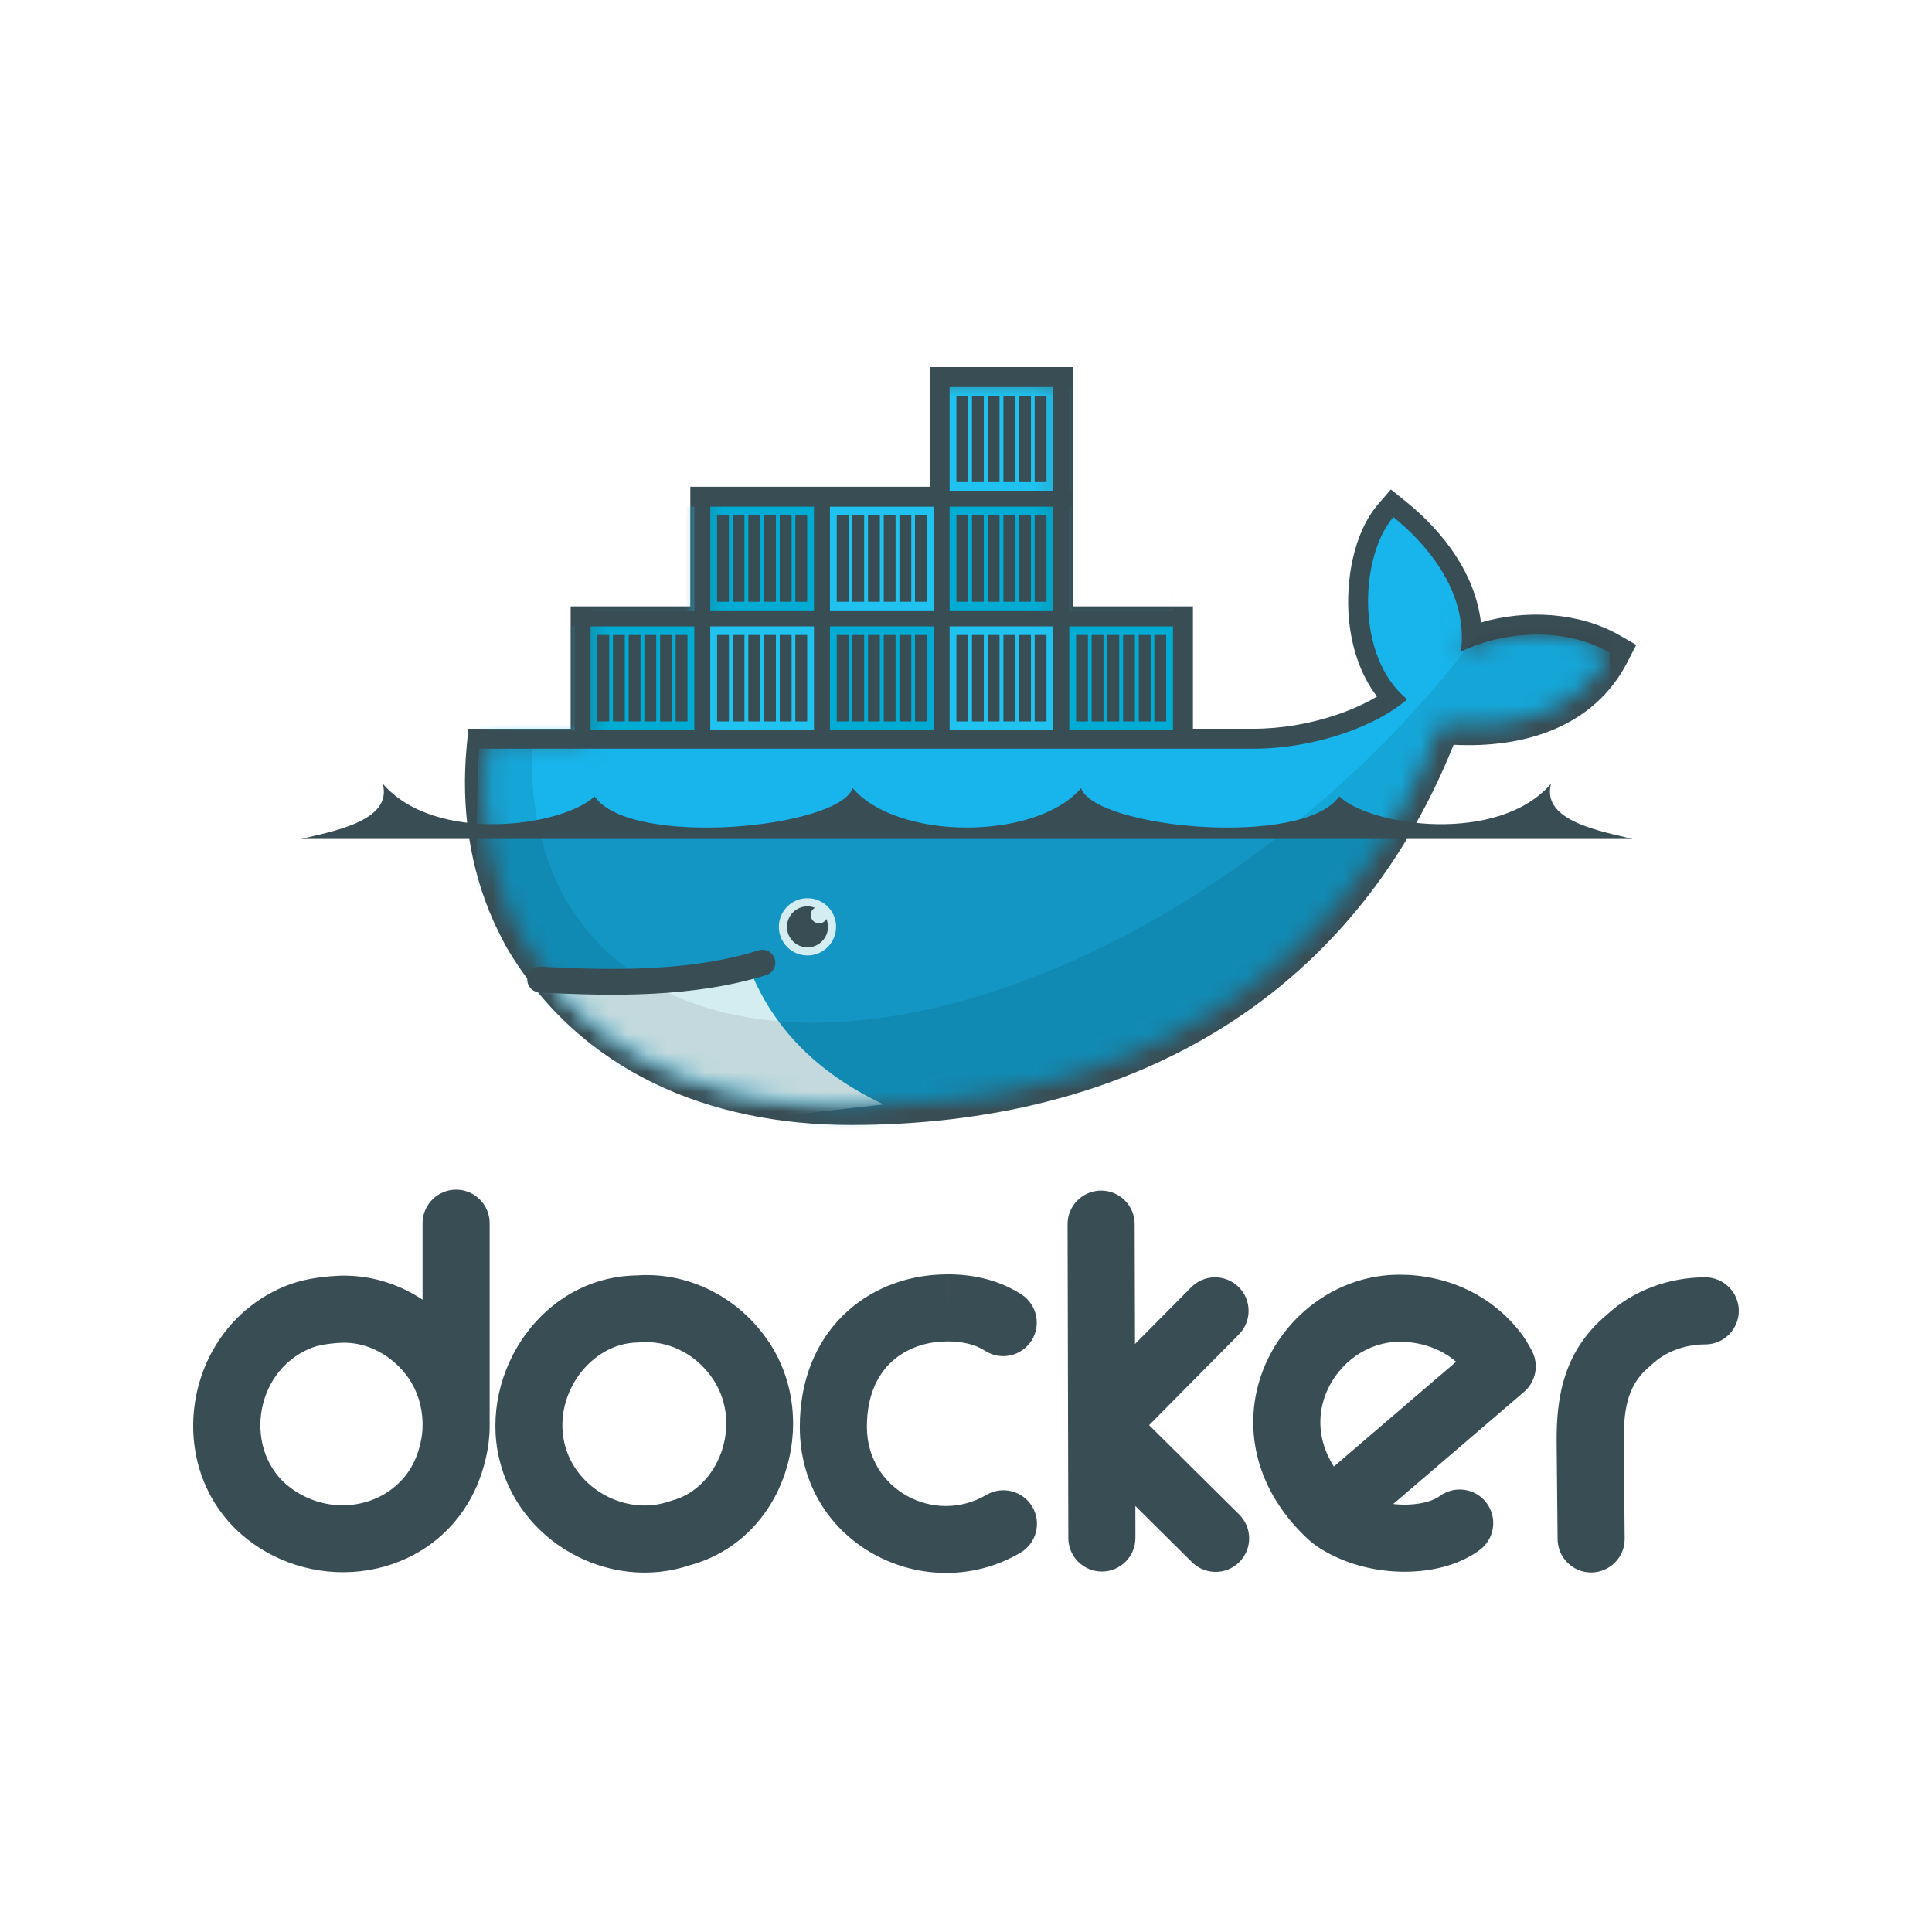 <?xml version="1.0" encoding="UTF-8"?>
<svg xmlns="http://www.w3.org/2000/svg" width="100" height="100" viewBox="0 0 100 100" fill="none">
  <path fill-rule="evenodd" clip-rule="evenodd" d="M23.609 61.577C24.568 61.577 25.345 62.355 25.345 63.313V73.563C25.347 73.667 25.347 73.77 25.345 73.873C25.341 74.89 25.064 76.048 24.655 76.97C22.609 81.585 16.816 82.664 12.959 79.791C8.3 76.323 9.331 68.83 14.728 66.584C15.627 66.21 16.57 66.091 17.381 66.04C17.57 66.026 17.745 66.026 17.859 66.026C17.865 66.026 17.87 66.026 17.876 66.026C17.882 66.026 17.889 66.026 17.896 66.027C19.36 66.044 20.724 66.51 21.872 67.272V63.313C21.872 62.355 22.65 61.577 23.609 61.577ZM21.872 73.602C21.85 72.773 21.589 71.953 21.123 71.299C20.346 70.208 19.126 69.517 17.865 69.499C17.737 69.499 17.68 69.5 17.631 69.504C17.623 69.504 17.615 69.505 17.606 69.505C16.93 69.547 16.436 69.635 16.062 69.791C13.065 71.037 12.609 75.201 15.033 77.006C17.308 78.701 20.438 77.915 21.481 75.562C21.722 75.017 21.872 74.328 21.872 73.853V73.602ZM56.989 61.625C57.947 61.623 58.727 62.398 58.73 63.357L58.747 69.566L61.657 66.628C62.331 65.947 63.431 65.941 64.112 66.616C64.794 67.291 64.799 68.39 64.124 69.072L59.477 73.765L64.142 78.392C64.823 79.067 64.828 80.166 64.152 80.847C63.477 81.528 62.378 81.533 61.697 80.857L58.766 77.95L58.768 79.602C58.77 80.561 57.994 81.34 57.035 81.342C56.076 81.343 55.297 80.567 55.296 79.608L55.257 63.367C55.254 62.408 56.03 61.628 56.989 61.625ZM49.039 65.959C50.265 65.957 51.637 66.204 52.869 66.999C53.674 67.52 53.905 68.595 53.385 69.4C52.864 70.206 51.79 70.437 50.984 69.916C50.478 69.589 49.824 69.43 49.044 69.432L49.041 69.432C48.983 69.432 48.922 69.434 48.824 69.439L48.797 69.44C47.725 69.486 46.754 69.884 46.063 70.569C45.39 71.235 44.87 72.281 44.87 73.853C44.87 77.117 48.369 78.957 51.055 77.375C51.882 76.889 52.946 77.165 53.433 77.991C53.919 78.817 53.644 79.882 52.817 80.368C47.975 83.219 41.398 79.986 41.398 73.853C41.398 71.451 42.222 69.485 43.619 68.102C44.997 66.737 46.82 66.049 48.648 65.97C48.657 65.97 48.666 65.969 48.677 65.969C48.763 65.965 48.902 65.959 49.039 65.959ZM49.039 65.959C49.04 65.959 49.04 65.959 49.041 65.959V67.695L49.038 65.959C49.038 65.959 49.039 65.959 49.039 65.959ZM65.473 70.677C66.615 67.998 69.29 65.978 72.436 65.978C74.853 65.978 77.228 66.994 78.789 69.09C78.931 69.28 79.067 69.514 79.137 69.639C79.18 69.714 79.217 69.781 79.243 69.829C79.257 69.854 79.267 69.874 79.275 69.888L79.285 69.906L79.288 69.911L79.288 69.913L79.289 69.914L79.289 69.914C79.289 69.914 79.289 69.915 77.754 70.726C78.884 72.044 78.884 72.044 78.884 72.044L75.542 74.909C74.452 75.843 73.233 76.887 72.113 77.847C72.385 77.877 72.661 77.887 72.934 77.875C73.701 77.841 74.244 77.642 74.52 77.438C75.29 76.867 76.378 77.029 76.949 77.799C77.52 78.57 77.358 79.657 76.587 80.228C75.571 80.981 74.275 81.291 73.089 81.344C71.88 81.398 70.59 81.196 69.461 80.725C68.89 80.487 68.211 80.148 67.655 79.624C64.759 76.895 64.286 73.461 65.473 70.677ZM69.04 75.908C70.36 74.776 71.921 73.439 73.282 72.272L75.369 70.484C74.575 69.804 73.551 69.451 72.436 69.451C70.813 69.451 69.317 70.515 68.667 72.039C68.198 73.14 68.163 74.525 69.04 75.908ZM77.754 70.726L78.884 72.044C79.5 71.516 79.668 70.632 79.289 69.914L77.754 70.726ZM33.324 65.998C35.995 65.948 38.44 67.358 39.863 69.562C42.465 73.594 40.661 79.669 35.705 81.017C31.543 82.415 26.818 79.831 25.824 75.443C24.82 71.017 28.071 66.106 32.919 66.017C32.942 66.017 32.972 66.015 33.046 66.011L33.055 66.01C33.117 66.006 33.217 66 33.324 65.998M36.945 71.446C36.127 70.179 34.774 69.444 33.389 69.47L33.388 69.47C33.365 69.47 33.335 69.472 33.262 69.477L33.252 69.477C33.19 69.481 33.09 69.487 32.983 69.489C30.598 69.533 28.634 72.134 29.21 74.675C29.75 77.055 32.399 78.487 34.631 77.714C34.673 77.699 34.716 77.686 34.759 77.675C37.216 77.031 38.429 73.744 36.945 71.446ZM90 67.845C90.003 68.804 89.227 69.584 88.268 69.586C87.197 69.589 86.207 69.964 85.502 70.623C85.476 70.648 85.449 70.672 85.421 70.695C84.353 71.577 84.026 72.658 84.045 74.647L84.093 79.637C84.102 80.596 83.333 81.38 82.374 81.39C81.415 81.399 80.63 80.629 80.621 79.67L80.572 74.68C80.549 72.293 80.941 69.915 83.17 68.05C84.575 66.757 86.419 66.118 88.259 66.113C89.218 66.111 89.997 66.886 90 67.845Z" fill="#394D54"></path>
  <path d="M55.552 31.388H61.746V37.72H64.877C66.324 37.72 67.811 37.462 69.181 36.998C69.854 36.77 70.609 36.452 71.273 36.053C70.399 34.911 69.953 33.47 69.821 32.049C69.643 30.116 70.032 27.601 71.34 26.088L71.992 25.335L72.767 25.959C74.721 27.528 76.364 29.721 76.653 32.221C79.005 31.529 81.767 31.693 83.84 32.889L84.691 33.38L84.243 34.254C82.49 37.676 78.824 38.736 75.24 38.549C69.877 51.906 58.202 58.229 44.046 58.229C36.733 58.229 30.023 55.495 26.202 49.006C25.978 48.603 25.786 48.182 25.582 47.768C24.291 44.912 23.862 41.783 24.153 38.656L24.24 37.72H29.537V31.388H35.731V25.194H48.119V19H55.551L55.552 31.388Z" fill="#394D54"></path>
  <mask id="mask0_98_347" style="mask-type:luminance" maskUnits="userSpaceOnUse" x="25" y="19" width="59" height="39">
    <path d="M36.187 19.542V32.003H30.228V38.233H25.238C25.217 38.413 25.2 38.594 25.182 38.775C24.871 42.169 25.463 45.3 26.825 47.976L27.282 48.797C27.556 49.289 27.875 49.752 28.213 50.203C28.55 50.653 28.669 50.902 28.882 51.201C32.481 55.247 37.847 57.195 44.043 57.195C57.762 57.195 69.406 51.117 74.559 37.463C78.215 37.838 81.722 36.9 83.32 33.78C80.775 32.311 77.502 32.782 75.617 33.73L80.612 19.542L61.108 32.003H54.878V19.542H36.187Z" fill="white"></path>
  </mask>
  <g mask="url(#mask0_98_347)">
    <path d="M49.151 20.032H54.519V25.4H49.151V20.032Z" fill="#20C2EF"></path>
    <path d="M49.81 24.953V20.48V24.953ZM50.615 24.953V20.48V24.953ZM51.428 24.953V20.48V24.953ZM52.242 24.953V20.48V24.953ZM53.056 24.953V20.48V24.953ZM53.86 24.953V20.48V24.953Z" fill="black"></path>
    <path fill-rule="evenodd" clip-rule="evenodd" d="M50.117 20.48V24.953H49.504V20.48H50.117ZM50.922 20.48V24.953H50.309V20.48H50.922ZM51.735 20.48V24.953H51.122V20.48H51.735ZM52.548 20.48V24.953H51.936V20.48H52.548ZM53.362 20.48V24.953H52.749V20.48H53.362ZM54.167 20.48V24.953H53.554V20.48H54.167Z" fill="#394D54"></path>
    <path d="M55.345 25.4H60.713V20.032H55.345V25.4Z" fill="#00ACD3"></path>
    <path d="M56.004 20.478V24.952V20.478ZM56.809 20.478V24.952V20.478ZM57.622 20.478V24.952V20.478ZM58.436 20.478V24.952V20.478ZM59.249 20.478V24.952V20.478ZM60.054 20.478V24.952V20.478Z" fill="black"></path>
    <path fill-rule="evenodd" clip-rule="evenodd" d="M56.311 24.952V20.478H55.698V24.952H56.311ZM57.116 24.952V20.478H56.503V24.952H57.116ZM57.929 24.952V20.478H57.316V24.952H57.929ZM58.742 24.952V20.478H58.13V24.952H58.742ZM59.556 24.952V20.478H58.943V24.952H59.556ZM60.361 24.952V20.478H59.748V24.952H60.361Z" fill="#394D54"></path>
    <path d="M24.375 26.226H29.743V31.594H24.375V26.226Z" fill="#00ACD3"></path>
    <path d="M24.375 32.421H29.743V37.789H24.375V32.421Z" fill="#20C2EF"></path>
    <path d="M25.034 31.147V26.673V31.147ZM25.839 31.147V26.673V31.147ZM26.652 31.147V26.673V31.147ZM27.466 31.147V26.673V31.147ZM28.279 31.147V26.673V31.147ZM29.084 31.147V26.673V31.147Z" fill="black"></path>
    <path fill-rule="evenodd" clip-rule="evenodd" d="M25.341 26.673V31.147H24.728V26.673H25.341ZM26.146 26.673V31.147H25.533V26.673H26.146ZM26.959 26.673V31.147H26.346V26.673H26.959ZM27.772 26.673V31.147H27.16V26.673H27.772ZM28.586 26.673V31.147H27.973V26.673H28.586ZM29.391 26.673V31.147H28.778V26.673H29.391Z" fill="#394D54"></path>
    <path d="M25.034 37.341V32.867V37.341ZM25.839 37.341V32.867V37.341ZM26.652 37.341V32.867V37.341ZM27.466 37.341V32.867V37.341ZM28.279 37.341V32.867V37.341ZM29.084 37.341V32.867V37.341Z" fill="black"></path>
    <path fill-rule="evenodd" clip-rule="evenodd" d="M25.341 32.867V37.341H24.728V32.867H25.341ZM26.146 32.867V37.341H25.533V32.867H26.146ZM26.959 32.867V37.341H26.346V32.867H26.959ZM27.772 32.867V37.341H27.16V32.867H27.772ZM28.586 32.867V37.341H27.973V32.867H28.586ZM29.391 32.867V37.341H28.778V32.867H29.391Z" fill="#394D54"></path>
    <path d="M30.569 37.788H35.937V32.42H30.569V37.788Z" fill="#00ACD3"></path>
    <path d="M30.569 31.595H35.937V26.226H30.569V31.595Z" fill="#20C2EF"></path>
    <path d="M31.228 32.867V37.341V32.867ZM32.033 32.867V37.341V32.867ZM32.846 32.867V37.341V32.867ZM33.66 32.867V37.341V32.867ZM34.473 32.867V37.341V32.867ZM35.278 32.867V37.341V32.867Z" fill="black"></path>
    <path fill-rule="evenodd" clip-rule="evenodd" d="M31.534 37.341V32.867H30.922V37.341H31.534ZM32.34 37.341V32.867H31.727V37.341H32.34ZM33.153 37.341V32.867H32.54V37.341H33.153ZM33.966 37.341V32.867H33.353V37.341H33.966ZM34.78 37.341V32.867H34.167V37.341H34.78ZM35.584 37.341V32.867H34.972V37.341H35.584Z" fill="#394D54"></path>
    <path d="M31.228 26.674V31.148V26.674ZM32.033 26.674V31.148V26.674ZM32.846 26.674V31.148V26.674ZM33.66 26.674V31.148V26.674ZM34.473 26.674V31.148V26.674ZM35.278 26.674V31.148V26.674Z" fill="black"></path>
    <path fill-rule="evenodd" clip-rule="evenodd" d="M31.534 31.148V26.674H30.922V31.148H31.534ZM32.34 31.148V26.674H31.727V31.148H32.34ZM33.153 31.148V26.674H32.54V31.148H33.153ZM33.966 31.148V26.674H33.353V31.148H33.966ZM34.78 31.148V26.674H34.167V31.148H34.78ZM35.584 31.148V26.674H34.972V31.148H35.584Z" fill="#394D54"></path>
    <path d="M36.763 26.226H42.131V31.594H36.763V26.226Z" fill="#00ACD3"></path>
    <path d="M36.763 32.421H42.131V37.789H36.763V32.421Z" fill="#20C2EF"></path>
    <path d="M37.422 31.147V26.673V31.147ZM38.227 31.147V26.673V31.147ZM39.04 31.147V26.673V31.147ZM39.854 31.147V26.673V31.147ZM40.667 31.147V26.673V31.147ZM41.472 31.147V26.673V31.147Z" fill="black"></path>
    <path fill-rule="evenodd" clip-rule="evenodd" d="M37.728 26.673V31.147H37.116V26.673H37.728ZM38.533 26.673V31.147H37.921V26.673H38.533ZM39.347 26.673V31.147H38.734V26.673H39.347ZM40.16 26.673V31.147H39.547V26.673H40.16ZM40.974 26.673V31.147H40.361V26.673H40.974ZM41.779 26.673V31.147H41.166V26.673H41.779Z" fill="#394D54"></path>
    <path d="M37.422 37.341V32.867V37.341ZM38.227 37.341V32.867V37.341ZM39.04 37.341V32.867V37.341ZM39.854 37.341V32.867V37.341ZM40.667 37.341V32.867V37.341ZM41.472 37.341V32.867V37.341Z" fill="black"></path>
    <path fill-rule="evenodd" clip-rule="evenodd" d="M37.728 32.867V37.341H37.116V32.867H37.728ZM38.533 32.867V37.341H37.921V32.867H38.533ZM39.347 32.867V37.341H38.734V32.867H39.347ZM40.16 32.867V37.341H39.547V32.867H40.16ZM40.974 32.867V37.341H40.361V32.867H40.974ZM41.779 32.867V37.341H41.166V32.867H41.779Z" fill="#394D54"></path>
    <path d="M42.957 37.788H48.325V32.42H42.957V37.788Z" fill="#00ACD3"></path>
    <path d="M42.957 31.595H48.325V26.226H42.957V31.595Z" fill="#20C2EF"></path>
    <path d="M43.616 32.867V37.341V32.867ZM44.421 32.867V37.341V32.867ZM45.234 32.867V37.341V32.867ZM46.048 32.867V37.341V32.867ZM46.861 32.867V37.341V32.867ZM47.666 32.867V37.341V32.867Z" fill="black"></path>
    <path fill-rule="evenodd" clip-rule="evenodd" d="M43.923 37.341V32.867H43.31V37.341H43.923ZM44.728 37.341V32.867H44.115V37.341H44.728ZM45.541 37.341V32.867H44.928V37.341H45.541ZM46.354 37.341V32.867H45.742V37.341H46.354ZM47.168 37.341V32.867H46.555V37.341H47.168ZM47.973 37.341V32.867H47.36V37.341H47.973Z" fill="#394D54"></path>
    <path d="M43.616 26.674V31.148V26.674ZM44.421 26.674V31.148V26.674ZM45.234 26.674V31.148V26.674ZM46.048 26.674V31.148V26.674ZM46.861 26.674V31.148V26.674ZM47.666 26.674V31.148V26.674Z" fill="black"></path>
    <path fill-rule="evenodd" clip-rule="evenodd" d="M43.923 31.148V26.674H43.31V31.148H43.923ZM44.728 31.148V26.674H44.115V31.148H44.728ZM45.541 31.148V26.674H44.928V31.148H45.541ZM46.354 31.148V26.674H45.742V31.148H46.354ZM47.168 31.148V26.674H46.555V31.148H47.168ZM47.973 31.148V26.674H47.36V31.148H47.973Z" fill="#394D54"></path>
    <path d="M49.151 26.226H54.519V31.594H49.151V26.226Z" fill="#00ACD3"></path>
    <path d="M49.151 32.421H54.519V37.789H49.151V32.421Z" fill="#20C2EF"></path>
    <path d="M49.81 31.147V26.673V31.147ZM50.615 31.147V26.673V31.147ZM51.428 31.147V26.673V31.147ZM52.242 31.147V26.673V31.147ZM53.056 31.147V26.673V31.147ZM53.86 31.147V26.673V31.147Z" fill="black"></path>
    <path fill-rule="evenodd" clip-rule="evenodd" d="M50.117 26.673V31.147H49.504V26.673H50.117ZM50.922 26.673V31.147H50.309V26.673H50.922ZM51.735 26.673V31.147H51.122V26.673H51.735ZM52.548 26.673V31.147H51.936V26.673H52.548ZM53.362 26.673V31.147H52.749V26.673H53.362ZM54.167 26.673V31.147H53.554V26.673H54.167Z" fill="#394D54"></path>
    <path d="M49.81 37.341V32.867V37.341ZM50.615 37.341V32.867V37.341ZM51.428 37.341V32.867V37.341ZM52.242 37.341V32.867V37.341ZM53.056 37.341V32.867V37.341ZM53.86 37.341V32.867V37.341Z" fill="black"></path>
    <path fill-rule="evenodd" clip-rule="evenodd" d="M50.117 32.867V37.341H49.504V32.867H50.117ZM50.922 32.867V37.341H50.309V32.867H50.922ZM51.735 32.867V37.341H51.122V32.867H51.735ZM52.548 32.867V37.341H51.936V32.867H52.548ZM53.362 32.867V37.341H52.749V32.867H53.362ZM54.167 32.867V37.341H53.554V32.867H54.167Z" fill="#394D54"></path>
    <path d="M55.345 37.788H60.713V32.42H55.345V37.788Z" fill="#00ACD3"></path>
    <path d="M55.345 31.595H60.713V26.226H55.345V31.595Z" fill="#20C2EF"></path>
    <path d="M56.004 32.867V37.341V32.867ZM56.809 32.867V37.341V32.867ZM57.622 32.867V37.341V32.867ZM58.436 32.867V37.341V32.867ZM59.249 32.867V37.341V32.867ZM60.054 32.867V37.341V32.867Z" fill="black"></path>
    <path fill-rule="evenodd" clip-rule="evenodd" d="M56.311 37.341V32.867H55.698V37.341H56.311ZM57.116 37.341V32.867H56.503V37.341H57.116ZM57.929 37.341V32.867H57.316V37.341H57.929ZM58.742 37.341V32.867H58.13V37.341H58.742ZM59.556 37.341V32.867H58.943V37.341H59.556ZM60.361 37.341V32.867H59.748V37.341H60.361Z" fill="#394D54"></path>
    <path d="M56.004 26.674V31.148V26.674ZM56.809 26.674V31.148V26.674ZM57.622 26.674V31.148V26.674ZM58.436 26.674V31.148V26.674ZM59.249 26.674V31.148V26.674ZM60.054 26.674V31.148V26.674Z" fill="black"></path>
    <path fill-rule="evenodd" clip-rule="evenodd" d="M56.311 31.148V26.674H55.698V31.148H56.311ZM57.116 31.148V26.674H56.503V31.148H57.116ZM57.929 31.148V26.674H57.316V31.148H57.929ZM58.742 31.148V26.674H58.13V31.148H58.742ZM59.556 31.148V26.674H58.943V31.148H59.556ZM60.361 31.148V26.674H59.748V31.148H60.361Z" fill="#394D54"></path>
  </g>
  <mask id="mask1_98_347" style="mask-type:luminance" maskUnits="userSpaceOnUse" x="25" y="19" width="59" height="39">
    <path d="M36.187 19.542V32.003H30.228V38.233H25.238C25.217 38.413 25.2 38.594 25.182 38.775C24.871 42.169 25.463 45.3 26.825 47.976L27.282 48.797C27.556 49.289 27.875 49.752 28.213 50.203C28.55 50.653 28.669 50.902 28.882 51.201C32.481 55.247 37.847 57.195 44.043 57.195C57.762 57.195 69.406 51.117 74.559 37.463C78.215 37.838 81.722 36.9 83.32 33.78C80.775 32.311 77.502 32.782 75.617 33.73L80.612 19.542L61.108 32.003H54.878V19.542H36.187Z" fill="white"></path>
  </mask>
  <g mask="url(#mask1_98_347)">
    <path d="M75.619 33.731C76.035 30.503 73.619 27.968 72.121 26.764C70.395 28.76 70.126 33.991 72.835 36.193C71.323 37.535 68.138 38.752 64.877 38.752H24.81C24.493 42.157 24.81 58.549 24.81 58.549H83.591L83.324 33.784C80.778 32.315 77.504 32.783 75.619 33.731Z" fill="#17B5EB"></path>
  </g>
  <mask id="mask2_98_347" style="mask-type:luminance" maskUnits="userSpaceOnUse" x="25" y="19" width="59" height="39">
    <path d="M36.187 19.542V32.003H30.228V38.233H25.238C25.217 38.413 25.2 38.594 25.182 38.775C24.871 42.169 25.463 45.3 26.825 47.976L27.282 48.797C27.556 49.289 27.875 49.752 28.213 50.203C28.55 50.653 28.669 50.902 28.882 51.201C32.481 55.247 37.847 57.195 44.043 57.195C57.762 57.195 69.406 51.117 74.559 37.463C78.215 37.838 81.722 36.9 83.32 33.78C80.775 32.311 77.502 32.782 75.617 33.73L80.612 19.542L61.108 32.003H54.878V19.542H36.187Z" fill="white"></path>
  </mask>
  <g mask="url(#mask2_98_347)">
    <path d="M24.81 43.108V58.549H83.591V43.108" fill="black" fill-opacity="0.17"></path>
  </g>
  <mask id="mask3_98_347" style="mask-type:luminance" maskUnits="userSpaceOnUse" x="25" y="19" width="59" height="39">
    <path d="M36.187 19.542V32.003H30.228V38.233H25.238C25.217 38.413 25.2 38.594 25.182 38.775C24.871 42.169 25.463 45.3 26.825 47.976L27.282 48.797C27.556 49.289 27.875 49.752 28.213 50.203C28.55 50.653 28.669 50.902 28.882 51.201C32.481 55.247 37.847 57.195 44.043 57.195C57.762 57.195 69.406 51.117 74.559 37.463C78.215 37.838 81.722 36.9 83.32 33.78C80.775 32.311 77.502 32.782 75.617 33.73L80.612 19.542L61.108 32.003H54.878V19.542H36.187Z" fill="white"></path>
  </mask>
  <g mask="url(#mask3_98_347)">
    <path d="M45.732 57.165C42.064 55.424 40.051 53.059 38.931 50.476L27.79 50.964L33.478 58.549L45.732 57.165Z" fill="#D4EDF1"></path>
  </g>
  <mask id="mask4_98_347" style="mask-type:luminance" maskUnits="userSpaceOnUse" x="25" y="19" width="59" height="39">
    <path d="M36.187 19.542V32.003H30.228V38.233H25.238C25.217 38.413 25.2 38.594 25.182 38.775C24.871 42.169 25.463 45.3 26.825 47.976L27.282 48.797C27.556 49.289 27.875 49.752 28.213 50.203C28.55 50.653 28.669 50.902 28.882 51.201C32.481 55.247 37.847 57.195 44.043 57.195C57.762 57.195 69.406 51.117 74.559 37.463C78.215 37.838 81.722 36.9 83.32 33.78C80.775 32.311 77.502 32.782 75.617 33.73L80.612 19.542L61.108 32.003H54.878V19.542H36.187Z" fill="white"></path>
  </mask>
  <g mask="url(#mask4_98_347)">
    <path d="M75.871 33.611V33.619C70.22 40.903 62.115 47.266 53.413 50.608C45.651 53.59 38.884 53.605 34.215 51.209C33.712 50.925 33.219 50.61 32.725 50.312C29.302 47.92 27.373 43.962 27.536 38.749H24.81V58.549H83.591V32.544H76.819L75.871 33.611Z" fill="black" fill-opacity="0.085"></path>
  </g>
  <path fill-rule="evenodd" clip-rule="evenodd" d="M40.1 49.63C40.21 49.982 40.015 50.356 39.663 50.467C35.965 51.626 31.763 51.578 27.922 51.368C27.554 51.348 27.272 51.033 27.292 50.665C27.312 50.297 27.627 50.014 27.995 50.035C31.829 50.245 35.817 50.273 39.263 49.192C39.615 49.082 39.99 49.278 40.1 49.63Z" fill="#394D54"></path>
  <path d="M43.276 47.973C43.276 48.791 42.613 49.454 41.795 49.454C40.977 49.454 40.314 48.791 40.314 47.973C40.314 47.156 40.977 46.492 41.795 46.492C42.613 46.492 43.276 47.156 43.276 47.973Z" fill="#D4EDF1"></path>
  <path d="M42.179 46.985C42.05 47.06 41.962 47.2 41.962 47.36C41.962 47.599 42.156 47.792 42.395 47.792C42.559 47.792 42.701 47.701 42.775 47.567C42.827 47.692 42.856 47.83 42.856 47.974C42.856 48.56 42.381 49.035 41.795 49.035C41.209 49.035 40.734 48.56 40.734 47.974C40.734 47.388 41.209 46.913 41.795 46.913C41.931 46.913 42.06 46.939 42.179 46.985Z" fill="#394D54"></path>
  <path d="M15.6 43.423H84.493C82.993 43.043 79.747 42.529 80.282 40.563C77.554 43.719 70.976 42.777 69.316 41.221C67.468 43.902 56.706 42.883 55.955 40.794C53.637 43.514 46.456 43.514 44.138 40.794C43.387 42.883 32.625 43.902 30.776 41.221C29.116 42.777 22.539 43.719 19.811 40.563C20.346 42.529 17.1 43.043 15.6 43.423Z" fill="#394D54"></path>
</svg>
